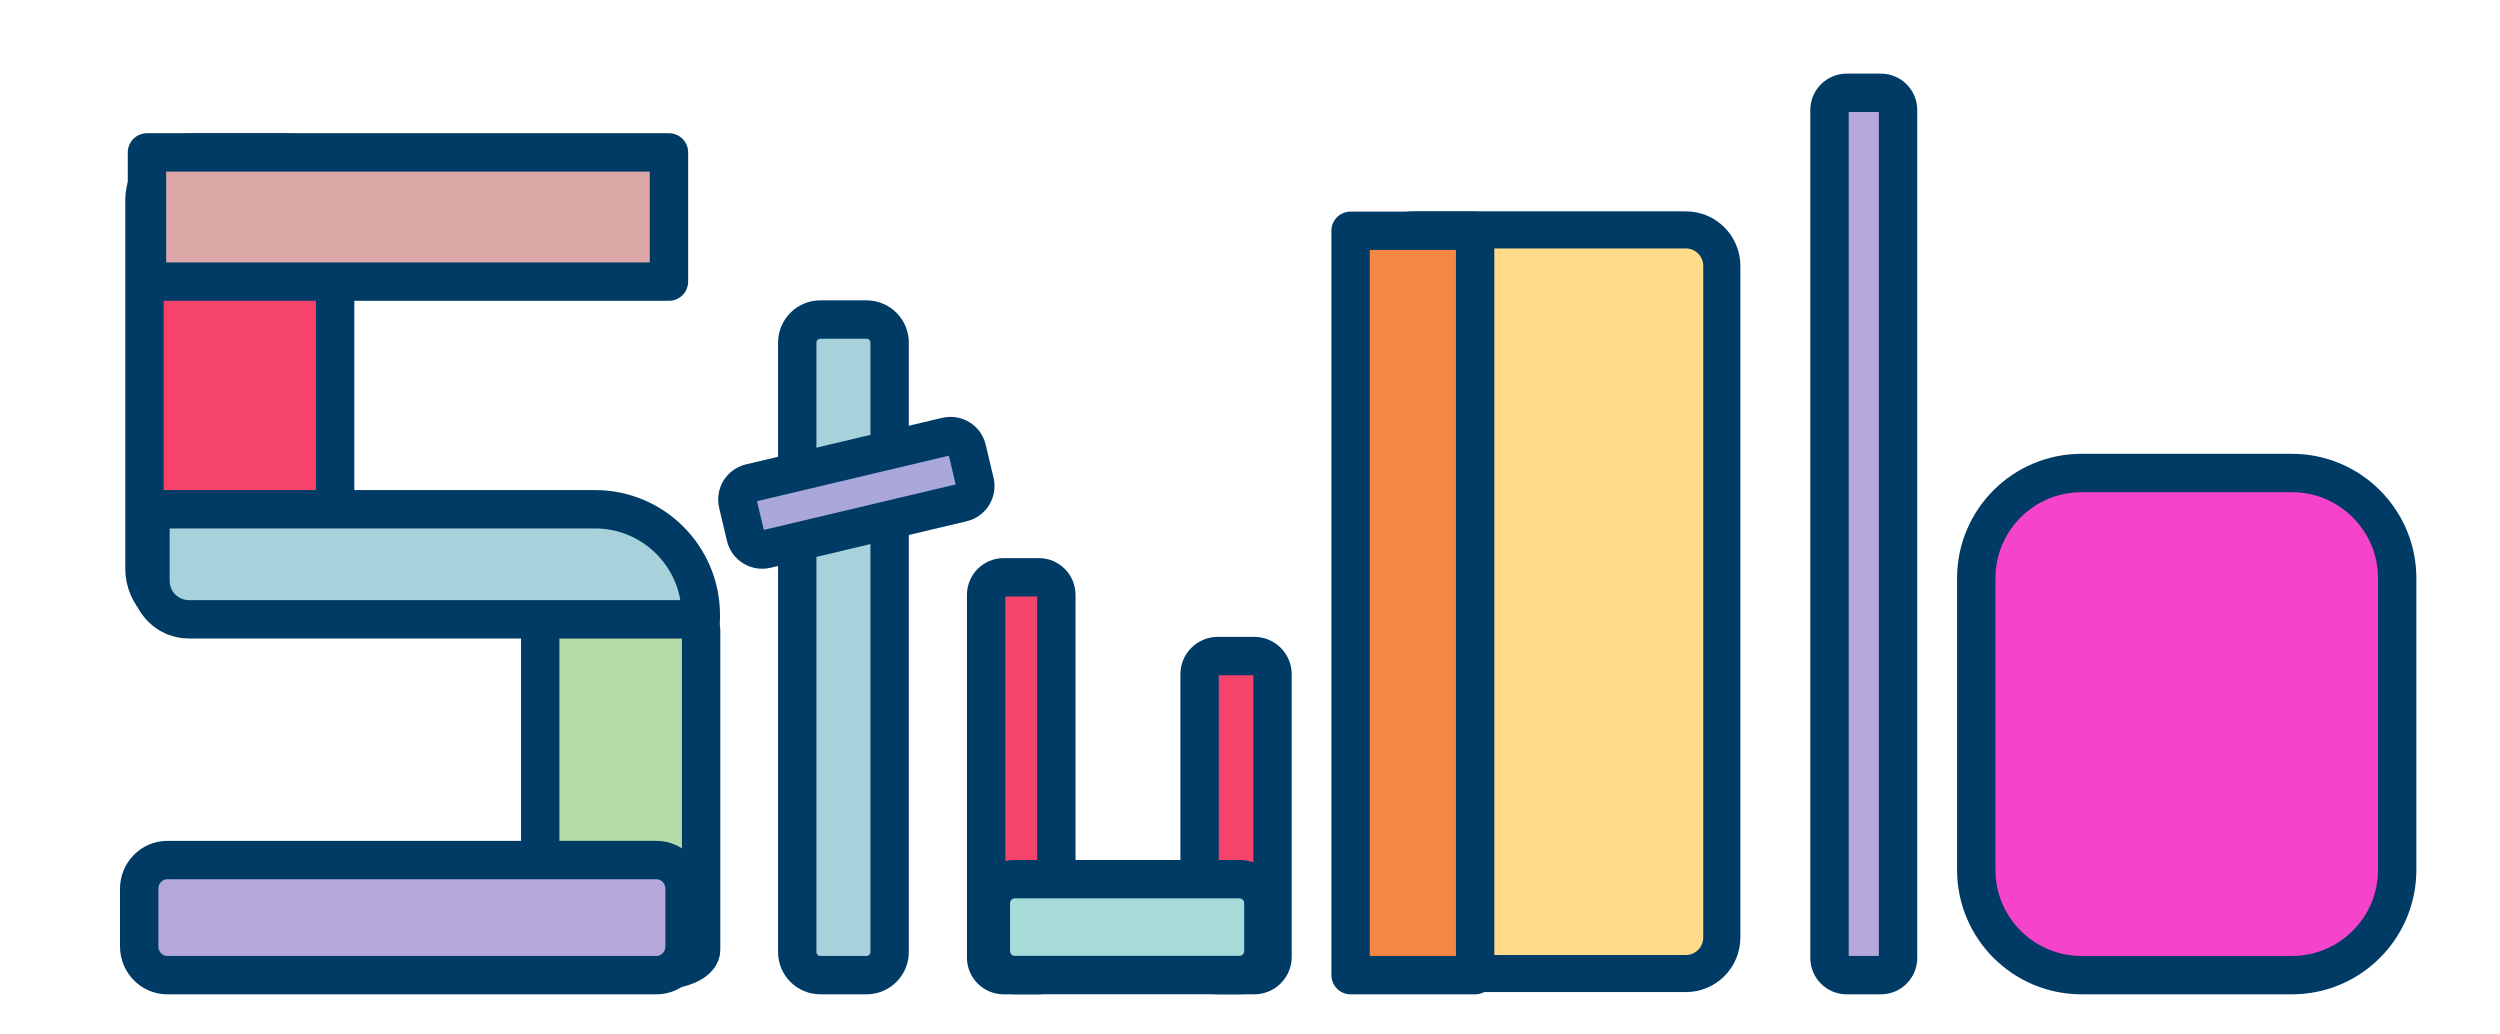 <?xml version="1.0" encoding="UTF-8" standalone="no"?><!DOCTYPE svg PUBLIC "-//W3C//DTD SVG 1.1//EN" "http://www.w3.org/Graphics/SVG/1.1/DTD/svg11.dtd"><svg width="100%" height="100%" viewBox="0 0 2297 950" version="1.1" xmlns="http://www.w3.org/2000/svg" xmlns:xlink="http://www.w3.org/1999/xlink" xml:space="preserve" xmlns:serif="http://www.serif.com/" style="fill-rule:evenodd;clip-rule:evenodd;stroke-linecap:round;stroke-linejoin:round;stroke-miterlimit:1.5;"><g><g><path d="M1581.99,244.276c-0,-18.227 -14.798,-33.025 -33.025,-33.025l-249.924,0c-18.227,0 -33.025,14.798 -33.025,33.025l0,617.187c0,18.226 14.798,33.024 33.025,33.024l249.924,0c18.227,0 33.025,-14.798 33.025,-33.024l-0,-617.187Z" style="fill:#ffdb8a;stroke:#003b66;stroke-width:34.11px;"/><rect x="1240.92" y="212.028" width="114.439" height="683.926" style="fill:#f58643;stroke:#003b66;stroke-width:35.26px;"/></g><g><path d="M2202.53,531.282c-0,-53.363 -43.324,-96.688 -96.688,-96.688l-193.375,0c-53.363,0 -96.688,43.325 -96.688,96.688l0,267.984c0,53.364 43.325,96.688 96.688,96.688l193.375,0c53.364,0 96.688,-43.324 96.688,-96.688l-0,-267.984Z" style="fill:#f543ca;stroke:#003b66;stroke-width:35.26px;"/></g><g><path d="M970.57,546.556c0,-8.902 -7.227,-16.129 -16.129,-16.129l-32.258,0c-8.902,0 -16.13,7.227 -16.13,16.129l0,333.269c0,8.902 7.228,16.129 16.13,16.129l32.258,0c8.902,0 16.129,-7.227 16.129,-16.129l0,-333.269Z" style="fill:#f5436c;stroke:#003b66;stroke-width:35.26px;"/><path d="M1169.19,619.531c-0,-9.247 -7.508,-16.754 -16.755,-16.754l-33.508,-0c-9.247,-0 -16.755,7.507 -16.755,16.754l0,259.669c0,9.247 7.508,16.754 16.755,16.754l33.508,0c9.247,0 16.755,-7.507 16.755,-16.754l-0,-259.669Z" style="fill:#f5436c;stroke:#003b66;stroke-width:35.26px;"/><path d="M1160.79,873.873c0,12.16 -9.873,22.033 -22.033,22.033l-206.306,-0c-12.161,-0 -22.033,-9.873 -22.033,-22.033l-0,-44.067c-0,-12.16 9.872,-22.033 22.033,-22.033l206.306,-0c12.16,-0 22.033,9.873 22.033,22.033l0,44.067Z" style="fill:#a7dbda;stroke:#003b66;stroke-width:35.26px;"/></g><g><path d="M307.928,183.86c0,-24.173 -19.625,-43.799 -43.799,-43.799l-87.597,0c-24.173,0 -43.799,19.626 -43.799,43.799l0,338.593c0,24.173 19.626,43.799 43.799,43.799l87.597,-0c24.174,-0 43.799,-19.626 43.799,-43.799l0,-338.593Z" style="fill:#f5436c;stroke:#003b66;stroke-width:35.26px;"/><path d="M644.185,578.516c-0,-10.179 -16.559,-18.442 -36.954,-18.442l-73.909,-0c-20.395,-0 -36.954,8.263 -36.954,18.442l-0,294.293c-0,10.179 16.559,18.442 36.954,18.442l73.909,0c20.395,0 36.954,-8.263 36.954,-18.442l-0,-294.293Z" style="fill:#b2dba7;stroke:#003b66;stroke-width:35.26px;"/><path d="M138.255,467.907l-0,65.785c-0,19.521 15.824,35.346 35.345,35.346c114.872,-0 470.299,-0 470.299,-0l0,-3.937c-0,-53.679 -43.515,-97.194 -97.194,-97.194c-146.879,-0 -408.45,-0 -408.45,-0Z" style="fill:#a7d2db;stroke:#003b66;stroke-width:35.26px;"/><path d="M614.65,258.734l0,-118.704l-479.614,-0l-0,118.704l479.614,-0Z" style="fill:#dba7a7;stroke:#003b66;stroke-width:35.26px;"/><path d="M153.621,790.226c-14.205,0 -25.738,11.844 -25.738,26.432l0,52.864c0,14.588 11.533,26.432 25.738,26.432l449.627,0c14.206,0 25.739,-11.844 25.739,-26.432l-0,-52.864c-0,-14.588 -11.533,-26.432 -25.739,-26.432l-449.627,0Z" style="fill:#b6a7db;stroke:#003b66;stroke-width:35.26px;"/></g><g><path d="M817.39,314.795c0,-11.711 -9.508,-21.219 -21.219,-21.219l-42.44,-0c-11.711,-0 -21.219,9.508 -21.219,21.219l-0,559.939c-0,11.712 9.508,21.22 21.219,21.22l42.44,0c11.711,0 21.219,-9.508 21.219,-21.22l0,-559.939Z" style="fill:#a7d2db;stroke:#003b66;stroke-width:35.26px;"/><path d="M888.514,412.654c-1.986,-8.376 -10.398,-13.564 -18.775,-11.578l-180.258,42.737c-8.376,1.986 -13.564,10.398 -11.578,18.775l7.196,30.353c1.986,8.376 10.399,13.564 18.775,11.578l180.258,-42.737c8.376,-1.986 13.565,-10.398 11.579,-18.775l-7.197,-30.353Z" style="fill:#aaa7db;stroke:#003b66;stroke-width:35.26px;"/></g><g><path d="M1743.93,101.028c0,-8.691 -7.056,-15.747 -15.747,-15.747l-31.493,0c-8.691,0 -15.747,7.056 -15.747,15.747l0,779.179c0,8.691 7.056,15.747 15.747,15.747l31.493,0c8.691,0 15.747,-7.056 15.747,-15.747l0,-779.179Z" style="fill:#b6a7db;stroke:#003b66;stroke-width:35.26px;"/></g></g><rect id="Artboard1" x="0" y="0" width="2296.24" height="949.627" style="fill:none;"/></svg>